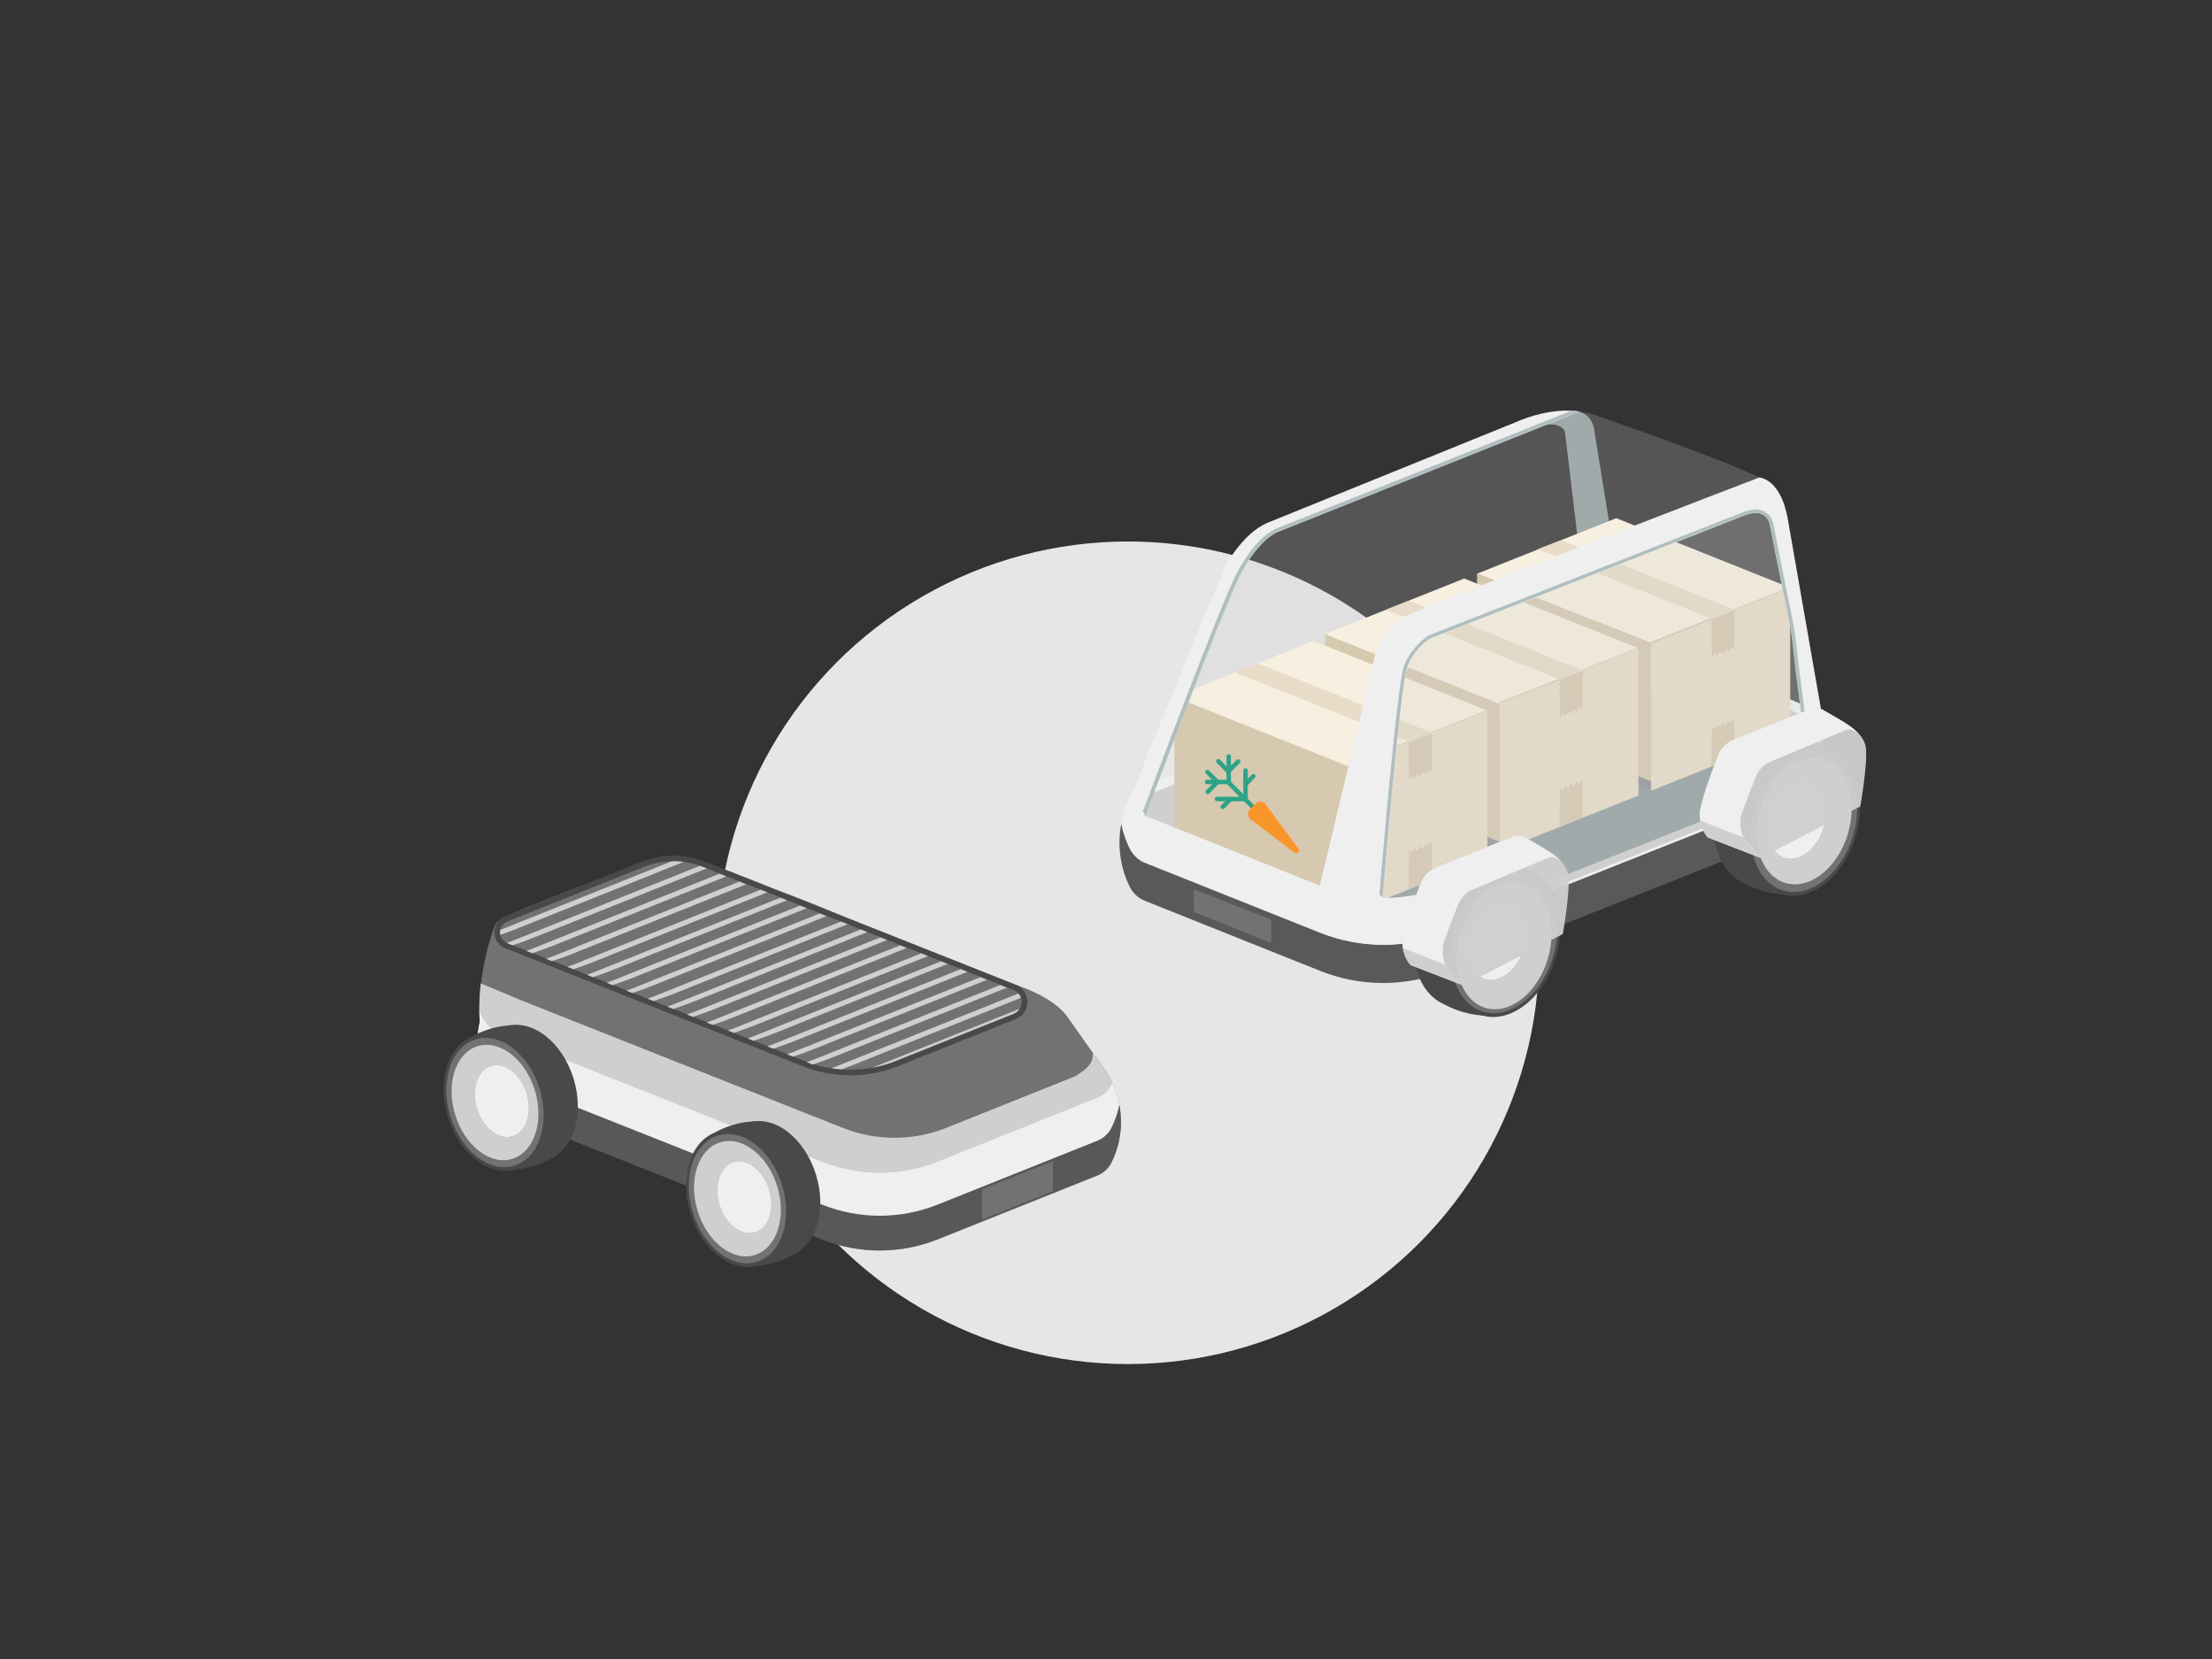 <?xml version="1.0" encoding="UTF-8"?>
<svg id="_レイヤー_2" data-name="レイヤー 2" xmlns="http://www.w3.org/2000/svg" viewBox="0 0 960 720">
  <rect x="0" y="0" width="960" height="720" fill="#333333" stroke="none"/>
  <defs>
    <style>
      .cls-1, .cls-2 {
        fill: none;
      }

      .cls-3 {
        fill: #b0bebf;
      }

      .cls-4, .cls-5 {
        fill: #595959;
      }

      .cls-6 {
        fill: #727272;
      }

      .cls-7 {
        fill: #e6e6e6;
      }

      .cls-8 {
        fill: #efefef;
      }

      .cls-9 {
        fill: #f9962b;
      }

      .cls-10 {
        fill: #f7efdf;
      }

      .cls-5, .cls-11 {
        opacity: .63;
      }

      .cls-5, .cls-11, .cls-12, .cls-13, .cls-14 {
        isolation: isolate;
      }

      .cls-15 {
        fill: #d6c9b0;
      }

      .cls-11, .cls-16 {
        fill: #494949;
      }

      .cls-17 {
        fill: #93a0a0;
      }

      .cls-12 {
        opacity: .22;
      }

      .cls-12, .cls-13, .cls-18 {
        fill: #cfd0ce;
      }

      .cls-13 {
        opacity: .95;
      }

      .cls-2 {
        stroke: #2ea387;
        stroke-linecap: round;
        stroke-linejoin: round;
        stroke-width: 1.94px;
      }

      .cls-19 {
        fill: #e8dcc8;
      }

      .cls-14 {
        fill: #858894;
        opacity: .8;
      }

      .cls-20 {
        fill: #898989;
      }
    </style>
  </defs>
  <g id="_枠" data-name="枠">
    <rect class="cls-1" width="960" height="720"/>
  </g>
  <g id="_メイン" data-name="メイン">
    <circle class="cls-7" cx="489.5" cy="413.5" r="178.5"/>
    <g id="_レイヤー_5" data-name="レイヤー 5">
      <path class="cls-6" d="M478.847,463.157h0c-7.25-9.9-9.35-13-15.62-21.91s-22.48-13.87-22.48-13.87l-73.71-29.24h0c-11-4.62-21.06-8.75-30.56-12.13l-20.21-8,4.5,3.08c-22.9-6.11-44.05-6.24-70.95,4.38-10.06,4-32.54,12.38-34.43,15.08l-.81,1.53c-8.26,23-6.35,41.36-6.35,41.36-1.61,7.43-1.56,17-1.16,24.34.361,6.674,4.569,12.53,10.78,15l139,55.15c16.094,6.387,34.024,6.362,50.1-.07l69.31-27.72c2.623-1.045,4.774-3.011,6.05-5.53.28-.56.55-1.13.8-1.7,5.86-12.96,3.96-28.12-4.26-39.75Z"/>
      <path class="cls-16" d="M389.857,462.677l50.91-20.36c4.126-1.581,6.188-6.208,4.607-10.333-.812-2.12-2.487-3.794-4.607-4.607l-134.55-53.37c-8.945-3.56-18.915-3.56-27.86,0l-59.12,23.69c-3.814,1.515-5.677,5.835-4.162,9.648.755,1.901,2.261,3.406,4.162,4.162l129.12,51.23c13.331,5.296,28.185,5.274,41.5-.06Z"/>
      <path class="cls-11" d="M305.317,376.257c-8.367-3.333-17.693-3.333-26.06,0l-59.12,23.69c-2.568,1.015-3.827,3.92-2.812,6.488.508,1.286,1.526,2.304,2.812,2.812l98.34,39c2.92-.94,5.813-1.98,8.68-3.12l75.57-30.23-97.41-38.64Z"/>
      <path class="cls-16" d="M327.167,445.147l31.35-12.54-53.2-21.12c-8.366-3.34-17.694-3.34-26.06,0l-26.58,10.64,65.84,26.14c2.9-.94,5.783-1.98,8.65-3.12Z"/>
      <path class="cls-6" d="M369.037,464.257c-6.77.006-13.48-1.277-19.77-3.78l-129.12-51.23c-2.568-1.015-3.827-3.92-2.812-6.488.508-1.286,1.526-2.304,2.812-2.812l59.12-23.65c8.367-3.333,17.693-3.333,26.06,0l134.52,53.31c2.877,1.149,4.279,4.413,3.13,7.29-.57,1.428-1.702,2.559-3.13,3.13l-50.92,20.37c-6.332,2.535-13.09,3.835-19.91,3.83l.02.03Z"/>
      <path class="cls-18" d="M296.717,374.057c-1.453-.184-2.916-.277-4.38-.28h-.75l-74.49,29.83c-.069.329-.106.664-.11,1,.004.381.051.76.14,1.13,1.83-.64,3.66-1.3,5.47-2l74.12-29.68Z"/>
      <path class="cls-18" d="M319.037,446.077c-1,.41-2.06.79-3.1,1.18l2.55,1c2.92-.94,5.813-1.98,8.68-3.12l75.57-30.23-2.91-1.16-80.79,32.33Z"/>
      <path class="cls-18" d="M327.587,449.517c-1,.41-2.07.79-3.11,1.18l2.55,1c2.92-.94,5.82-2,8.68-3.12l75.57-30.23-2.9-1.15-80.79,32.32Z"/>
      <path class="cls-18" d="M336.127,452.957c-1,.41-2.07.79-3.1,1.18l2.55,1c2.92-.94,5.813-1.98,8.68-3.12l75.57-30.23-2.91-1.18-80.79,32.35Z"/>
      <path class="cls-18" d="M344.667,456.397c-1,.41-2.07.79-3.1,1.18l2.55,1c2.92-.927,5.813-1.967,8.68-3.12l75.57-30.23-2.91-1.15-80.79,32.32Z"/>
      <path class="cls-18" d="M353.207,459.837c-1,.41-2.06.79-3.1,1.18l2.55,1c2.92-.93,5.82-2,8.68-3.12l75.57-30.23-2.91-1.15-80.79,32.32Z"/>
      <path class="cls-18" d="M284.187,432.267c-1,.41-2.07.79-3.1,1.18l2.54,1c2.92-.94,5.82-2,8.68-3.12l75.57-30.23-2.9-1.16-80.79,32.33Z"/>
      <path class="cls-18" d="M292.727,435.707c-1,.41-2.07.79-3.1,1.18l2.55,1c2.92-.94,5.813-1.98,8.68-3.12l75.57-30.23-2.91-1.15-80.79,32.32Z"/>
      <path class="cls-18" d="M301.267,439.147c-1,.41-2.06.79-3.1,1.18l2.55,1c2.92-.94,5.813-1.98,8.68-3.12l75.57-30.23-2.91-1.16-80.79,32.33Z"/>
      <path class="cls-18" d="M309.807,442.607c-1,.41-2.06.79-3.1,1.18l2.55,1c2.92-.94,5.82-2,8.68-3.12l75.58-30.24-2.91-1.15-80.8,32.33Z"/>
      <path class="cls-18" d="M249.327,418.457c-1,.41-2.07.79-3.1,1.17l2.55,1c2.92-.94,5.813-1.983,8.68-3.13l75.57-30.22-2.91-1.16-80.79,32.34Z"/>
      <path class="cls-18" d="M257.867,421.897c-1,.41-2.06.79-3.1,1.18l2.55,1c2.92-.94,5.813-1.983,8.68-3.13l75.57-30.22-2.91-1.12-80.79,32.29Z"/>
      <path class="cls-18" d="M266.407,425.337c-1,.41-2.06.79-3.1,1.18l2.55,1c2.92-.94,5.82-2,8.68-3.12l75.57-30.23-2.91-1.16-80.79,32.33Z"/>
      <path class="cls-18" d="M274.957,428.777c-1,.41-2.07.79-3.1,1.18l2.54,1c2.92-.94,5.82-2,8.68-3.12l75.58-30.23-2.91-1.16-80.79,32.33Z"/>
      <path class="cls-18" d="M223.007,408.087c-1,.41-2.06.79-3.1,1.17l2.55,1c2.92-.94,5.82-2,8.68-3.13l75.57-30.23-2.9-1.15-80.8,32.34Z"/>
      <path class="cls-18" d="M231.517,411.527c-1,.41-2.07.79-3.1,1.17l2.54,1c2.92-.94,5.82-2,8.68-3.13l75.58-30.22-2.91-1.16-80.79,32.34Z"/>
      <path class="cls-18" d="M240.097,414.967c-1,.41-2.07.79-3.1,1.18l2.55,1c2.92-.94,5.813-1.983,8.68-3.13l75.57-30.22-2.91-1.19-80.79,32.36Z"/>
      <path class="cls-18" d="M361.757,463.277l-.9.35c1.44.22,2.89.38,4.35.48,1.57-.56,3.12-1.14,4.67-1.76l73.21-29.28c-.218-.7-.579-1.347-1.06-1.9l-80.27,32.11Z"/>
      <path class="cls-18" d="M442.517,437.817l-63.92,25.57c3.528-.653,6.982-1.658,10.31-3l50.92-20.37c1.113-.419,2.059-1.192,2.69-2.2Z"/>
      <path class="cls-18" d="M478.847,463.157c-1.34-1.9-2.85-4-4.48-6.2-.046.958-.166,1.911-.36,2.85-.56,2.41-3.4,4.68-5.54,6.09-.727.611-1.547,1.1-2.43,1.45l-55.25,22.1c-14.44,5.774-30.544,5.795-45,.06l-138.27-54.85h0l-1.88-.74c-.17-.07-.32-.16-.48-.24l-16.51-6.88c-.658,5.518-.806,11.085-.44,16.63-.611,2.967-1.002,5.975-1.17,9-.005.09-.005.18,0,.27.361,6.674,4.569,12.53,10.78,15l139,55.15c16.094,6.387,34.024,6.362,50.1-.07l69.31-27.72c2.623-1.045,4.774-3.011,6.05-5.53.28-.56.55-1.13.8-1.69,1.201-2.689,2.086-5.508,2.64-8.4-1.101-5.855-3.444-11.406-6.87-16.28Z"/>
      <path class="cls-8" d="M482.337,470.907c-1.276,2.519-3.427,4.485-6.05,5.53l-69.31,27.72c-16.075,6.435-34.005,6.464-50.1.08l-139-55.16c-4.582-1.821-8.155-5.532-9.8-10.18,0,2.89.18,4.53.18,4.53-.611,2.967-1.002,5.975-1.17,9-.005.09-.005.18,0,.27.361,6.674,4.569,12.53,10.78,15l139,55.15c16.094,6.387,34.024,6.362,50.1-.07l69.31-27.72c2.623-1.045,4.774-3.011,6.05-5.53.28-.56.55-1.13.8-1.7,1.202-2.685,2.088-5.501,2.64-8.39-.617-3.256-1.624-6.425-3-9.44-.15.31-.25.61-.43.91Z"/>
      <path class="cls-11" d="M484.417,474.237c.08.24.16.47.23.7-.07-.23-.13-.46-.23-.7Z"/>
      <path class="cls-11" d="M484.937,475.917c.1.36.2.71.29,1.07-.09-.38-.19-.71-.29-1.07Z"/>
      <path class="cls-11" d="M485.437,477.847c.09.41.18.81.26,1.22-.08-.41-.18-.81-.26-1.22Z"/>
      <path class="cls-11" d="M485.777,479.477c-.558,2.881-1.444,5.69-2.64,8.37-.25.56-.52,1.13-.8,1.69-1.276,2.519-3.427,4.485-6.05,5.53l-69.31,27.72c-16.076,6.432-34.006,6.457-50.1.07l-139-55.15c-6.211-2.47-10.419-8.326-10.78-15-.005-.09-.005-.18,0-.27-.301,5.119-.301,10.251,0,15.37.361,6.674,4.569,12.53,10.78,15l139,55.15c16.094,6.387,34.024,6.362,50.1-.07l69.31-27.72c2.623-1.045,4.774-3.011,6.05-5.53.28-.56.55-1.13.8-1.7,3.269-7.363,4.19-15.554,2.64-23.46Z"/>
      <path class="cls-11" d="M208.077,440.607c-.005.097-.005.193,0,.29-.005-.097-.005-.193,0-.29Z"/>
      <path class="cls-11" d="M207.287,449.677l.09-.87-.09.87Z"/>
      <path class="cls-11" d="M207.627,446.847c0-.28.08-.56.13-.83-.05.27-.09.59-.13.83Z"/>
      <ellipse class="cls-16" cx="320.051" cy="520.224" rx="21.41" ry="30.29" transform="translate(-138.043 116.225) rotate(-16.99)"/>
      <ellipse class="cls-16" cx="333.702" cy="516.172" rx="21.41" ry="30.29" transform="translate(-136.264 120.037) rotate(-16.99)"/>
      <path class="cls-16" d="M306.177,494.177c3.701-2.774,7.885-4.835,12.34-6.08,3.827-1.09,7.803-1.57,11.78-1.42l4.86,22.67,12,33.48c-7.009,4.778-15.415,7.073-23.88,6.52l-.94-37.85-16.16-17.32Z"/>
      <ellipse class="cls-6" cx="320.051" cy="520.224" rx="20.27" ry="28.67" transform="translate(-138.043 116.225) rotate(-16.99)"/>
      <ellipse class="cls-18" cx="320.051" cy="520.224" rx="18.08" ry="25.58" transform="translate(-138.043 116.225) rotate(-16.99)"/>
      <ellipse class="cls-20" cx="323.037" cy="519.59" rx="11.27" ry="15.95" transform="translate(-137.728 117.07) rotate(-16.99)"/>
      <ellipse class="cls-8" cx="323.037" cy="519.59" rx="11.27" ry="15.95" transform="translate(-137.728 117.07) rotate(-16.99)"/>
      <ellipse class="cls-16" cx="214.827" cy="478.484" rx="21.41" ry="30.29" transform="translate(-130.439 83.657) rotate(-16.99)"/>
      <ellipse class="cls-16" cx="228.468" cy="474.425" rx="21.41" ry="30.29" transform="translate(-128.658 87.465) rotate(-16.99)"/>
      <path class="cls-16" d="M200.947,452.437c3.692-2.771,7.866-4.832,12.31-6.08,3.827-1.09,7.803-1.57,11.78-1.42l4.85,22.67,12,33.48c-7.001,4.771-15.395,7.066-23.85,6.52l-.94-37.85-16.15-17.32Z"/>
      <ellipse class="cls-6" cx="214.827" cy="478.484" rx="20.27" ry="28.67" transform="translate(-130.439 83.657) rotate(-16.99)"/>
      <ellipse class="cls-18" cx="214.827" cy="478.484" rx="18.08" ry="25.58" transform="translate(-130.439 83.657) rotate(-16.99)"/>
      <ellipse class="cls-20" cx="217.803" cy="477.851" rx="11.27" ry="15.95" transform="translate(-130.124 84.498) rotate(-16.99)"/>
      <ellipse class="cls-8" cx="217.803" cy="477.851" rx="11.27" ry="15.95" transform="translate(-130.124 84.498) rotate(-16.99)"/>
      <polygon class="cls-6" points="457.017 503.937 426.197 516.117 426.197 529.257 456.927 516.947 457.017 503.937"/>
    </g>
    <g id="_レイヤー_5-2" data-name="レイヤー 5">
      <ellipse class="cls-16" cx="665.959" cy="302.49" rx="33.101" ry="23.401" transform="translate(182.084 851.003) rotate(-73.011)"/>
      <ellipse class="cls-16" cx="651.046" cy="298.096" rx="33.101" ry="23.401" transform="translate(175.731 833.631) rotate(-73.011)"/>
      <path class="cls-16" d="M681.155,273.98c-4-3-8.6-5.3-13.5-6.6-4.2-1.2-8.5-1.7-12.9-1.6l-5.3,24.8-13.1,36.6c7.7,5.2,16.9,7.7,26.1,7.1l1-41.4,17.7-18.9Z"/>
      <ellipse class="cls-6" cx="665.959" cy="302.49" rx="31.401" ry="22.201" transform="translate(182.084 851.003) rotate(-73.011)"/>
      <ellipse class="cls-18" cx="665.959" cy="302.49" rx="28.001" ry="19.801" transform="translate(182.084 851.003) rotate(-73.011)"/>
      <ellipse class="cls-20" cx="662.663" cy="301.778" rx="17.401" ry="12.301" transform="translate(180.432 847.347) rotate(-73.011)"/>
      <ellipse class="cls-8" cx="662.663" cy="301.778" rx="17.401" ry="12.301" transform="translate(180.432 847.347) rotate(-73.011)"/>
      <path class="cls-18" d="M647.255,318.48l-23-8.9c-2.3-2.8-3.5-6.3-3.5-9.8,0-4.4,5-18.1,7.9-25.6,1.2-3.2,3.7-5.7,6.9-7l32.9-13.3c2.3-.8,4.8-.5,6.7.9,7.5,4.5,16.6,8.6,17.6,15.8.9,6.9-2.4,25.5-2.4,25.5l-43.1,22.4"/>
      <path class="cls-8" d="M647.255,318.48l-23-8.9c-2.3-2.8-3.5-6.3-3.5-9.8,0-4.4,5-18.1,7.9-25.6,1.2-3.2,3.7-5.7,6.9-7l32.9-13.3c2.3-.8,4.8-.5,6.7.9,5.3,3.1,11.4,6.1,14.8,10.1,0,0-3-2.9-5.3-2.1s-32.8,13.8-32.8,13.8c-2.8,1-5.1,3.1-6.4,5.8-2,4.4-6.9,17.9-6.9,17.9,0,0-1,5.9,1.2,9.4s7.5,8.8,7.5,8.8Z"/>
      <path class="cls-18" d="M639.755,309.58l.1.1c2.2,3.6,7.4,8.8,7.4,8.8l-23-8.9c-1.8-2.1-2.9-4.7-3.3-7.4l18.8,7.4Z"/>
      <ellipse class="cls-16" cx="535.829" cy="351.504" rx="33.101" ry="23.401" transform="translate(43.102 761.244) rotate(-73.011)"/>
      <ellipse class="cls-16" cx="520.85" cy="346.983" rx="33.101" ry="23.401" transform="translate(36.823 743.72) rotate(-73.011)"/>
      <path class="cls-16" d="M550.955,322.98c-4-3-8.6-5.3-13.5-6.6-4.2-1.2-8.5-1.7-12.9-1.5l-5.3,24.8-13.1,36.6c7.7,5.2,16.9,7.7,26.1,7.1l1-41.4,17.7-19Z"/>
      <ellipse class="cls-6" cx="535.829" cy="351.504" rx="31.401" ry="22.201" transform="translate(43.102 761.244) rotate(-73.011)"/>
      <ellipse class="cls-18" cx="535.829" cy="351.504" rx="28.001" ry="19.801" transform="translate(43.102 761.244) rotate(-73.011)"/>
      <ellipse class="cls-20" cx="531.954" cy="352.286" rx="17.501" ry="12.4" transform="translate(40.884 759.632) rotate(-73.19)"/>
      <ellipse class="cls-8" cx="531.954" cy="352.286" rx="17.501" ry="12.4" transform="translate(40.884 759.632) rotate(-73.19)"/>
      <path class="cls-18" d="M518.155,370.08l-23-8.9c-2.3-2.8-3.5-6.2-3.5-9.8,0-4.4,5-18.1,7.9-25.6,1.2-3.2,3.8-5.7,6.9-7l32.9-13.2c2.3-.8,4.8-.5,6.8.9,7.5,4.5,16.6,8.6,17.6,15.8.9,6.8-2.4,25.5-2.4,25.5l-43.2,22.3"/>
      <path class="cls-8" d="M518.155,370.08l-23-8.9c-2.3-2.8-3.5-6.2-3.5-9.8,0-4.4,5-18.1,7.9-25.6,1.2-3.2,3.8-5.7,6.9-7l32.9-13.2c2.3-.8,4.8-.5,6.8.9,5.3,3.2,11.4,6.1,14.8,10.1,0,0-3-2.9-5.3-2.1s-32.9,13.8-32.9,13.8c-2.8,1-5.1,3.1-6.4,5.8-2,4.4-6.9,17.9-6.9,17.9,0,0-1,5.8,1.2,9.4,2.3,3.1,4.8,6,7.5,8.7Z"/>
      <path class="cls-18" d="M510.655,361.18l.1.1c2.2,3.1,4.7,6.1,7.4,8.8l-23-8.9c-1.8-2.1-2.9-4.7-3.3-7.4l18.8,7.4Z"/>
      <path class="cls-17" d="M669.755,180.48l8.4-1.5v-.4s1.8-.2,4.4-.3c4.5-.2,8.5,3.1,9.2,7.6l14.4,88.9c-5.4-2.4-11.1-3.7-17-3.9l-10-83.7s-2.3-5.6-13.4-1.5l4-5.2Z"/>
      <path class="cls-12" d="M790.355,313.08l-62.6,30.4-126.7,54.1-113-45.8s2.4-6,5.6-15.5,24.1-37.8,30-68.6,26.6-40.7,26.6-40.7c0,0,95.3-38.4,110.3-44.8s29.8-2.7,29.8-2.7c0,0,64.1,22,77.6,30l7.7,31.7,14.7,71.9Z"/>
      <path class="cls-18" d="M570.155,405.48l-61.8-24.7c-5-2-7.4-7.7-5.4-12.7,1-2.5,3-4.4,5.4-5.4l165.8-65.8c9.2-3.7,19.5-3.7,28.7,0l74.3,29.7c4.6,1.8,6.9,7,5.1,11.7-.9,2.3-2.8,4.2-5.1,5.1l-156.7,62.2c-16.1,6.3-34.1,6.3-50.3-.1Z"/>
      <path class="cls-8" d="M488.455,380.68c-4.2-11.4-3.4-24,2-34.9,2.4-2.3,5.2-4.1,8.3-5.3l165.8-65.8c13-5.2,27.5-5.1,40.4.1l74.3,29.7c4.4,1.7,8.2,4.7,11,8.5v.1c0,1.6-.8,3.4-2.5,5.1l2.2-.2c1.5,6.7,1.7,15,1.5,22.2-2.8,4.8-7.2,8.5-12.3,10.5l-156.7,62.2c-9.8,3.9-20.3,5.9-30.9,5.8h0c-10.7,0-21.3-2-31.2-6l-61.8-24.7c-3.8-1.5-7.3-4.1-10.1-7.3Z"/>
      <path class="cls-18" d="M591.155,412.18c9.9,0,19.8-1.9,29-5.5l156.7-62.2c3.7-1.4,6.8-3.9,9-7.1.1-5-.1-10-.6-15l-.6-4-.5-4.8c0-.2-.1-.4-.2-.7-2-2.1-4.3-3.7-7-4.8l-74.3-29.7c-11.7-4.7-24.8-4.7-36.5-.1l-165.8,65.8c-2.2.9-4.2,2.1-5.9,3.6-4.3,9.1-4.9,19.4-1.7,29,2.1,2.3,4.7,4.1,7.6,5.3l61.8,24.7c9.2,3.6,19.1,5.5,29,5.5h0Z"/>
      <path class="cls-17" d="M570.155,403.18l-61.8-24.7c-5-2-7.4-7.7-5.5-12.7,1-2.5,3-4.5,5.5-5.5l165.8-65.8c9.2-3.7,19.5-3.7,28.7,0l74.3,29.7c4.6,1.8,6.9,7,5.1,11.7-.9,2.3-2.8,4.2-5.1,5.1l-156.7,62.2c-16.1,6.4-34.1,6.4-50.3,0Z"/>
      <polygon class="cls-19" points="716.555 343.18 776.955 318.98 776.955 254.98 716.555 279.18 716.555 343.18"/>
      <polygon class="cls-15" points="716.555 343.18 716.555 279.18 641.055 248.98 641.055 312.98 716.555 343.18"/>
      <polygon class="cls-14" points="716.555 343.18 716.555 339.08 641.055 308.88 641.055 312.98 716.555 343.18"/>
      <polygon class="cls-10" points="716.555 279.18 776.955 255.08 701.455 224.88 641.055 248.98 716.555 279.18"/>
      <polygon class="cls-15" points="716.555 279.18 776.955 254.98 776.555 254.88 716.555 278.58 716.555 279.18"/>
      <polygon class="cls-19" points="742.655 268.48 752.755 264.58 677.355 234.48 667.255 238.38 742.655 268.48"/>
      <polygon class="cls-10" points="742.755 268.68 752.855 264.78 752.755 264.58 742.655 268.48 742.755 268.68"/>
      <polygon class="cls-15" points="751.455 280.58 750.455 282.58 749.155 281.58 747.955 283.58 747.955 283.58 746.555 282.48 745.455 284.48 744.355 283.38 742.955 285.58 742.755 268.68 752.855 264.78 752.655 281.68 751.455 280.58"/>
      <polygon class="cls-15" points="744.255 316.68 745.155 314.78 746.455 315.78 747.755 313.78 747.755 313.78 749.055 314.88 750.155 312.78 751.255 313.98 752.655 311.78 752.855 328.68 742.755 332.58 742.955 315.68 744.255 316.68"/>
      <polyline class="cls-2" points="655.155 286.08 664.355 286.08 675.155 296.88"/>
      <line class="cls-2" x1="659.555" y1="293.38" x2="671.455" y2="293.38"/>
      <line class="cls-2" x1="664.555" y1="274.88" x2="664.555" y2="286.28"/>
      <polyline class="cls-2" points="655.455 281.68 659.755 286.08 655.555 290.28"/>
      <polyline class="cls-2" points="660.155 276.98 664.455 281.38 668.655 277.18"/>
      <line class="cls-2" x1="662.055" y1="296.78" x2="665.455" y2="293.38"/>
      <line class="cls-2" x1="671.855" y1="280.98" x2="671.855" y2="292.88"/>
      <line class="cls-2" x1="675.355" y1="283.58" x2="671.855" y2="286.98"/>
      <path class="cls-9" d="M693.255,316.68l-19-14.4c-1.3-1-1.6-2.9-.6-4.2.1-.1.2-.2.2-.3l2.4-2.4c1.2-1.2,3.1-1.2,4.2,0,.1.1.2.2.3.4l14.2,19.2c.4.6.2,1.4-.5,1.8-.3.2-.8.2-1.2-.1Z"/>
      <polygon class="cls-19" points="650.655 369.38 711.055 345.28 711.055 281.28 650.655 305.38 650.655 369.38"/>
      <polygon class="cls-15" points="650.655 369.38 650.655 305.38 575.155 275.18 575.155 339.18 650.655 369.38"/>
      <polygon class="cls-14" points="650.655 369.38 650.655 365.28 575.155 335.08 575.155 339.18 650.655 369.38"/>
      <polygon class="cls-10" points="650.555 305.38 710.955 281.28 635.455 251.08 575.055 275.18 650.555 305.38"/>
      <polygon class="cls-15" points="650.655 305.38 711.055 281.28 710.655 281.18 650.655 304.78 650.655 305.38"/>
      <polygon class="cls-19" points="676.655 294.78 686.755 290.88 611.455 260.68 601.355 264.68 676.655 294.78"/>
      <polygon class="cls-10" points="676.855 294.98 686.955 290.98 686.755 290.88 676.655 294.78 676.855 294.98"/>
      <polygon class="cls-15" points="685.455 306.88 684.555 308.78 683.255 307.88 681.955 309.78 681.955 309.78 680.655 308.78 679.555 310.78 678.455 309.68 676.955 311.78 676.855 294.88 686.955 291.08 686.755 307.88 685.455 306.88"/>
      <polygon class="cls-15" points="678.255 342.98 679.255 341.08 680.555 341.98 681.755 340.08 681.755 340.08 683.155 341.08 684.255 339.08 685.355 340.18 686.755 338.08 686.955 354.88 676.855 358.78 676.955 341.98 678.255 342.98"/>
      <polyline class="cls-2" points="589.255 312.28 598.355 312.28 609.255 323.08"/>
      <line class="cls-2" x1="593.555" y1="319.68" x2="605.455" y2="319.68"/>
      <line class="cls-2" x1="598.655" y1="301.18" x2="598.655" y2="312.58"/>
      <polyline class="cls-2" points="589.455 307.98 593.855 312.28 589.555 316.58"/>
      <polyline class="cls-2" points="594.155 303.28 598.555 307.58 602.755 303.38"/>
      <line class="cls-2" x1="596.155" y1="323.08" x2="599.555" y2="319.68"/>
      <line class="cls-2" x1="605.955" y1="307.28" x2="605.955" y2="319.18"/>
      <line class="cls-2" x1="609.355" y1="309.78" x2="605.955" y2="313.18"/>
      <path class="cls-9" d="M627.255,342.98l-19-14.4c-1.3-1-1.6-2.9-.6-4.2l.3-.3,2.4-2.4c1.2-1.2,3.1-1.2,4.2,0l.3.3,14.2,19.2c.5.5.4,1.4-.1,1.8-.5.4-1.2.4-1.7,0Z"/>
      <polygon class="cls-19" points="585.155 396.48 645.555 372.38 645.555 308.38 585.155 332.48 585.155 396.48"/>
      <polygon class="cls-15" points="585.155 396.48 585.155 332.48 509.655 302.28 509.655 366.28 585.155 396.48"/>
      <polygon class="cls-14" points="585.155 396.48 585.155 392.38 509.655 362.18 509.655 366.28 585.155 396.48"/>
      <polygon class="cls-10" points="585.155 332.58 645.555 308.38 570.055 278.18 509.655 302.38 585.155 332.58"/>
      <polygon class="cls-15" points="585.155 332.48 645.555 308.38 645.155 308.28 585.155 331.88 585.155 332.48"/>
      <polygon class="cls-19" points="611.255 321.88 621.355 317.98 545.955 287.88 535.855 291.78 611.255 321.88"/>
      <polygon class="cls-10" points="611.355 322.08 621.455 318.18 621.355 317.98 611.255 321.88 611.355 322.08"/>
      <polygon class="cls-15" points="620.055 333.98 619.055 335.88 617.755 334.98 616.555 336.88 616.555 336.88 615.155 335.88 614.155 337.88 612.955 336.78 611.555 338.88 611.355 322.08 621.455 318.18 621.355 334.98 620.055 333.98"/>
      <polygon class="cls-15" points="612.855 370.08 613.755 368.18 615.155 369.18 616.355 367.18 616.355 367.18 617.755 368.28 618.755 366.18 619.955 367.38 621.355 365.18 621.455 382.08 611.355 385.88 611.555 369.08 612.855 370.08"/>
      <polyline class="cls-2" points="523.855 339.38 532.955 339.38 543.755 350.28"/>
      <line class="cls-2" x1="528.155" y1="346.78" x2="540.055" y2="346.78"/>
      <line class="cls-2" x1="533.255" y1="328.28" x2="533.255" y2="339.68"/>
      <polyline class="cls-2" points="524.055 335.08 528.355 339.38 524.155 343.68"/>
      <polyline class="cls-2" points="528.755 330.38 533.055 334.78 537.355 330.48"/>
      <line class="cls-2" x1="530.655" y1="350.18" x2="534.055" y2="346.78"/>
      <line class="cls-2" x1="540.555" y1="334.38" x2="540.555" y2="346.28"/>
      <line class="cls-2" x1="543.955" y1="336.88" x2="540.555" y2="340.38"/>
      <path class="cls-9" d="M561.855,370.08l-19-14.4c-1.3-1-1.6-2.9-.6-4.2.1-.1.2-.2.3-.3l2.3-2.4c1.2-1.2,3.1-1.2,4.2,0,.1.1.2.2.3.4l14.2,19.2c.4.6.2,1.4-.4,1.8-.3.2-.9.2-1.3-.1Z"/>
      <path class="cls-5" d="M488.155,351.78c-.1.2-.2.5-.3.8.1-.4.2-.6.3-.8Z"/>
      <path class="cls-5" d="M487.555,353.58c-.1.4-.2.8-.3,1.2.1-.4.2-.8.3-1.2Z"/>
      <path class="cls-5" d="M486.955,355.68c-.1.4-.2.9-.3,1.3.2-.4.2-.9.3-1.3Z"/>
      <path class="cls-4" d="M486.655,357.48c.6,3.2,1.6,6.2,2.9,9.2.3.6.6,1.2.9,1.9,1.4,2.7,3.7,4.9,6.6,6l75.7,30.2c17.6,7,37.2,7.1,54.8.1l152-60.3c6.8-2.7,11.4-9.1,11.8-16.4v-.3c.3,5.6.3,11.2,0,16.8-.4,7.3-5,13.7-11.8,16.4l-152,60.3c-17.6,7-37.2,7-54.8-.1l-75.8-30.3c-2.9-1.1-5.2-3.3-6.6-6-.3-.6-.6-1.2-.9-1.9-3.5-8-4.5-17-2.8-25.6Z"/>
      <path class="cls-5" d="M790.355,314.88v.3c-.1-.1-.1-.2,0-.3Z"/>
      <path class="cls-5" d="M791.155,324.88c0-.3-.1-.6-.1-1,0,.3.1.7.1,1Z"/>
      <path class="cls-5" d="M790.755,321.78c0-.3-.1-.6-.1-.9,0,.3.1.6.1.9Z"/>
      <path class="cls-8" d="M489.955,347.08c.1.3.3.7.5,1,1.4,2.7,3.7,4.9,6.6,6l75.8,30.3c17.6,7,37.2,7.1,54.8.1l25.3-10v20.3l-25.3,10c-17.6,7-37.2,7-54.8-.1l-75.8-30.3c-2.9-1.1-5.2-3.3-6.6-6-.3-.6-.6-1.2-.9-1.9-1.3-2.9-2.3-6-2.9-9.2.7-3.4,1.8-6.9,3.3-10.2Z"/>
      <path class="cls-8" d="M759.855,332.08l19.8-7.8c5-2,8.9-6,10.7-11.1,0,3.2-.2,4.9-.2,4.9.7,3.2,1.1,6.5,1.3,9.8v.3c-.4,7.3-5,13.7-11.8,16.5l-19.8,7.8v-20.4Z"/>
      <path class="cls-8" d="M763.655,207.18s-148.2,56.8-156.3,61.5-11,17.3-11,17.3l-23.6,98.5c11.5,6,27.4,5.3,27.4,5.3,0,0,7.7-92.6,10.7-100.3,2-4.9,5.4-9.1,9.7-12.1l136.6-53.7c9.5-3.7,10.9,3.6,10.9,3.6,0,0,5.2,27.1,7.7,38.2s2.3,15.5,4,28.7,4,30.3,4,30.3c0,0,6.3-1.4,6.5-6.4s.4-8.3.4-8.3l-14.9-85.3c-.1,0-2.1-15.2-12.1-17.3Z"/>
      <path class="cls-3" d="M598.555,388.18h.1c1-12.2,7.8-91.9,10.7-99.3,2.1-5.2,5.7-9.6,10.3-12.9l.1-.1,136.8-53.6c1.7-.7,3.6-1.1,5.4-1.2,3.6-.1,6.8,2.4,7.6,5.9.1.3,5.3,27.2,7.6,38.1,1.3,6.2,2.3,12.4,2.9,18.7.3,2.9.7,6.1,1.2,10.1,1.3,10.4,3.1,23.5,3.7,28.4l-1.3,2.1s-2.3-17.1-4-30.3-1.6-17.6-4-28.7-7.7-38.2-7.7-38.2c0,0-1.4-7.3-10.9-3.6l-136.6,53.6c-4.3,3-7.7,7.2-9.7,12.1-3,7.7-10.7,100.3-10.7,100.3l-1.5-1.4Z"/>
      <path class="cls-12" d="M620.555,277.38l.2-.1.4-.1.5-.2.9-.3.4-.2,1.8-.7.1-.1.7-.3,4.9-1.9.2-.1,3.2-1.2,1.2-.5,2.2-.9h.1l1.7-.7.6-.2,2.9-1.2,2.9-1.1,1.9-.8,1.2-.5,1-.4,1.3-.5,3.3-1.3.6-.2,2-.8,1.3-.5,1.4-.6.6-.2,3.3-1.3,3.1-1.2,1.4-.5,1.3-.5,4.9-1.9,1.4-.6,6.1-2.4,1.6-.6,6.3-2.5,2.8-1.1,3.1-1.2,1.7-.6,1.4-.6,5.2-2,8.8-3.4.8-.3,4.6-1.8,4.5-1.8,2.5-1,2.4-1,6.7-2.6,2.2-.9,2-.8,3.8-1.5,3.6-1.4,1.1-.4.9-.4,2.2-.8.7-.3,4.7-1.8.2-.1,1.5-.6.2-.1.2-.1c9.5-3.7,10.9,3.6,10.9,3.6,0,0,5.2,27.1,7.7,38.2s2.3,15.5,4,28.7c1.3,10.3,3,23.1,3.7,28.1-1.2.8-2.4,1.5-3.7,2l-19.8,7.8h0l-4.9,2-4.5,20-77.1,31.5-16-12.8-4.4,1.7-25.3,10c-8.7,3.5-18.1,5.2-27.4,5.2,0,0,7.7-92.6,10.7-100.3,1.7-4.8,5.1-9,9.4-12Z"/>
      <polygon class="cls-6" points="518.055 385.88 551.755 399.18 551.755 409.28 518.155 395.78 518.055 385.88"/>
      <path class="cls-8" d="M489.955,347.08l41.1-100.1s7.9-15.6,19.3-20.2,110.3-44.7,110.3-44.7c0,0,13.4-5.5,24.7-3.4l-130.6,52.1s-8,2.4-16.6,18.9c-7,13.4-41.1,104.4-41.1,104.4-3.4-1.1-6-3.7-7.1-7Z"/>
      <path class="cls-3" d="M496.055,351.98c4.7-12.4,34-90.5,40.6-103,8.5-16.2,16.5-19.3,17.5-19.7l124-49.5,3.9-1.6c1.1.1,2.2.2,3.3.4h0l-130.6,52.2c-1.2.5-2.4,1.2-3.5,2-.3.2-.7.5-1,.8l-.6.5c-.4.3-.8.7-1.2,1.1-2.9,2.8-6.6,7.3-10.3,14.6-1.5,2.9-4.3,9.4-7.7,17.8l-1.1,2.6c-.3.7-.6,1.5-.9,2.2-.6,1.5-1.2,3.1-1.9,4.8l-.5,1.3c-.3.8-.7,1.7-1,2.6s-.6,1.4-.9,2.2c-.7,1.8-1.4,3.7-2.2,5.5-.1.4-.3.8-.4,1.1-.4,1.1-.9,2.3-1.3,3.4l-.4,1.1c-11.1,28.6-22.8,59.8-22.8,59.8l-1-2.2Z"/>
      <ellipse class="cls-16" cx="782.947" cy="356.402" rx="33.101" ry="23.401" transform="translate(213.33 1001.045) rotate(-73.011)"/>
      <ellipse class="cls-16" cx="767.968" cy="351.882" rx="33.101" ry="23.401" transform="translate(207.051 983.521) rotate(-73.011)"/>
      <path class="cls-16" d="M798.055,327.88c-4-3-8.6-5.3-13.5-6.6-4.2-1.2-8.5-1.7-12.9-1.6l-5.3,24.8-13.2,36.6c7.7,5.2,16.9,7.7,26.1,7.1l1-41.4,17.8-18.9Z"/>
      <ellipse class="cls-6" cx="782.947" cy="356.402" rx="31.401" ry="22.201" transform="translate(213.33 1001.045) rotate(-73.011)"/>
      <ellipse class="cls-18" cx="782.947" cy="356.402" rx="28.001" ry="19.801" transform="translate(213.331 1001.045) rotate(-73.011)"/>
      <ellipse class="cls-20" cx="779.652" cy="355.686" rx="17.401" ry="12.301" transform="translate(211.682 997.387) rotate(-73.011)"/>
      <ellipse class="cls-8" cx="779.652" cy="355.686" rx="17.401" ry="12.301" transform="translate(211.682 997.387) rotate(-73.011)"/>
      <path class="cls-13" d="M764.155,372.28l-23-8.9c-2.3-2.8-3.5-6.3-3.5-9.8,0-4.4,5-18.1,7.9-25.6,1.2-3.2,3.8-5.7,6.9-7l33-13.2c2.3-.8,4.8-.5,6.7.9,7.5,4.5,16.7,8.6,17.6,15.8.9,6.9-2.4,25.5-2.4,25.5l-43.2,22.3"/>
      <path class="cls-8" d="M764.155,372.28l-23-8.9c-2.3-2.8-3.5-6.3-3.5-9.8,0-4.4,5-18.1,7.9-25.6,1.2-3.2,3.8-5.7,6.9-7l33-13.2c2.3-.8,4.8-.5,6.7.9,5.3,3.1,11.4,6.1,14.8,10.1,0,0-3-2.9-5.3-2.1s-32.8,13.7-32.8,13.7c-2.8,1-5.1,3.1-6.4,5.8-2,4.4-6.9,17.9-6.9,17.9,0,0-1,5.9,1.2,9.4,2.2,3.5,7.4,8.8,7.4,8.8Z"/>
      <path class="cls-18" d="M756.655,363.48l.1.1c2.2,3.6,7.4,8.8,7.4,8.8l-23-8.9c-1.8-2.1-2.9-4.7-3.3-7.4l18.8,7.4Z"/>
      <ellipse class="cls-16" cx="652.756" cy="408.992" rx="33.101" ry="23.401" transform="translate(70.884 913.759) rotate(-73.011)"/>
      <ellipse class="cls-16" cx="637.842" cy="404.594" rx="33.101" ry="23.401" transform="translate(64.535 896.383) rotate(-73.011)"/>
      <path class="cls-16" d="M667.955,380.48c-7.6-5.7-16.9-8.6-26.4-8.2l-5.3,24.8-13.1,36.6c3.7,2.5,7.7,4.4,12,5.6,4.6,1.3,9.3,1.8,14.1,1.5l1-41.4,17.7-18.9Z"/>
      <ellipse class="cls-6" cx="652.756" cy="408.992" rx="31.401" ry="22.201" transform="translate(70.884 913.759) rotate(-73.011)"/>
      <ellipse class="cls-18" cx="652.755" cy="410.496" rx="28.101" ry="19.801" transform="translate(71.027 916.648) rotate(-73.19)"/>
      <ellipse class="cls-20" cx="649.554" cy="408.305" rx="17.401" ry="12.301" transform="translate(69.275 910.211) rotate(-73.011)"/>
      <ellipse class="cls-8" cx="649.554" cy="408.305" rx="17.401" ry="12.301" transform="translate(69.275 910.211) rotate(-73.011)"/>
      <path class="cls-13" d="M635.155,427.68l-23-8.9c-2.3-2.8-3.5-6.2-3.5-9.8,0-4.4,5-18.1,7.9-25.6,1.2-3.2,3.8-5.7,6.9-7l32.9-13.2c2.3-.8,4.8-.5,6.7.9,7.5,4.5,16.6,8.6,17.6,15.8.9,6.8-2.4,25.5-2.4,25.5l-43.1,22.3"/>
      <path class="cls-8" d="M635.155,427.68l-23-8.9c-2.3-2.8-3.5-6.2-3.5-9.8,0-4.4,5-18.1,7.9-25.6,1.2-3.2,3.8-5.7,6.9-7l32.9-13.2c2.3-.8,4.8-.5,6.7.9,5.3,3.2,11.4,6.1,14.8,10.1,0,0-3-2.9-5.3-2.1s-32.9,13.8-32.9,13.8c-2.8,1-5.1,3.1-6.4,5.8-2,4.4-6.9,17.9-6.9,17.9,0,0-1,5.8,1.2,9.4s7.6,8.7,7.6,8.7Z"/>
      <path class="cls-18" d="M627.655,418.78s0,.1.1.1c2.2,3.6,7.4,8.8,7.4,8.8l-23-8.9c-1.8-2.1-2.9-4.7-3.3-7.4l18.8,7.4Z"/>
    </g>
  </g>
</svg>